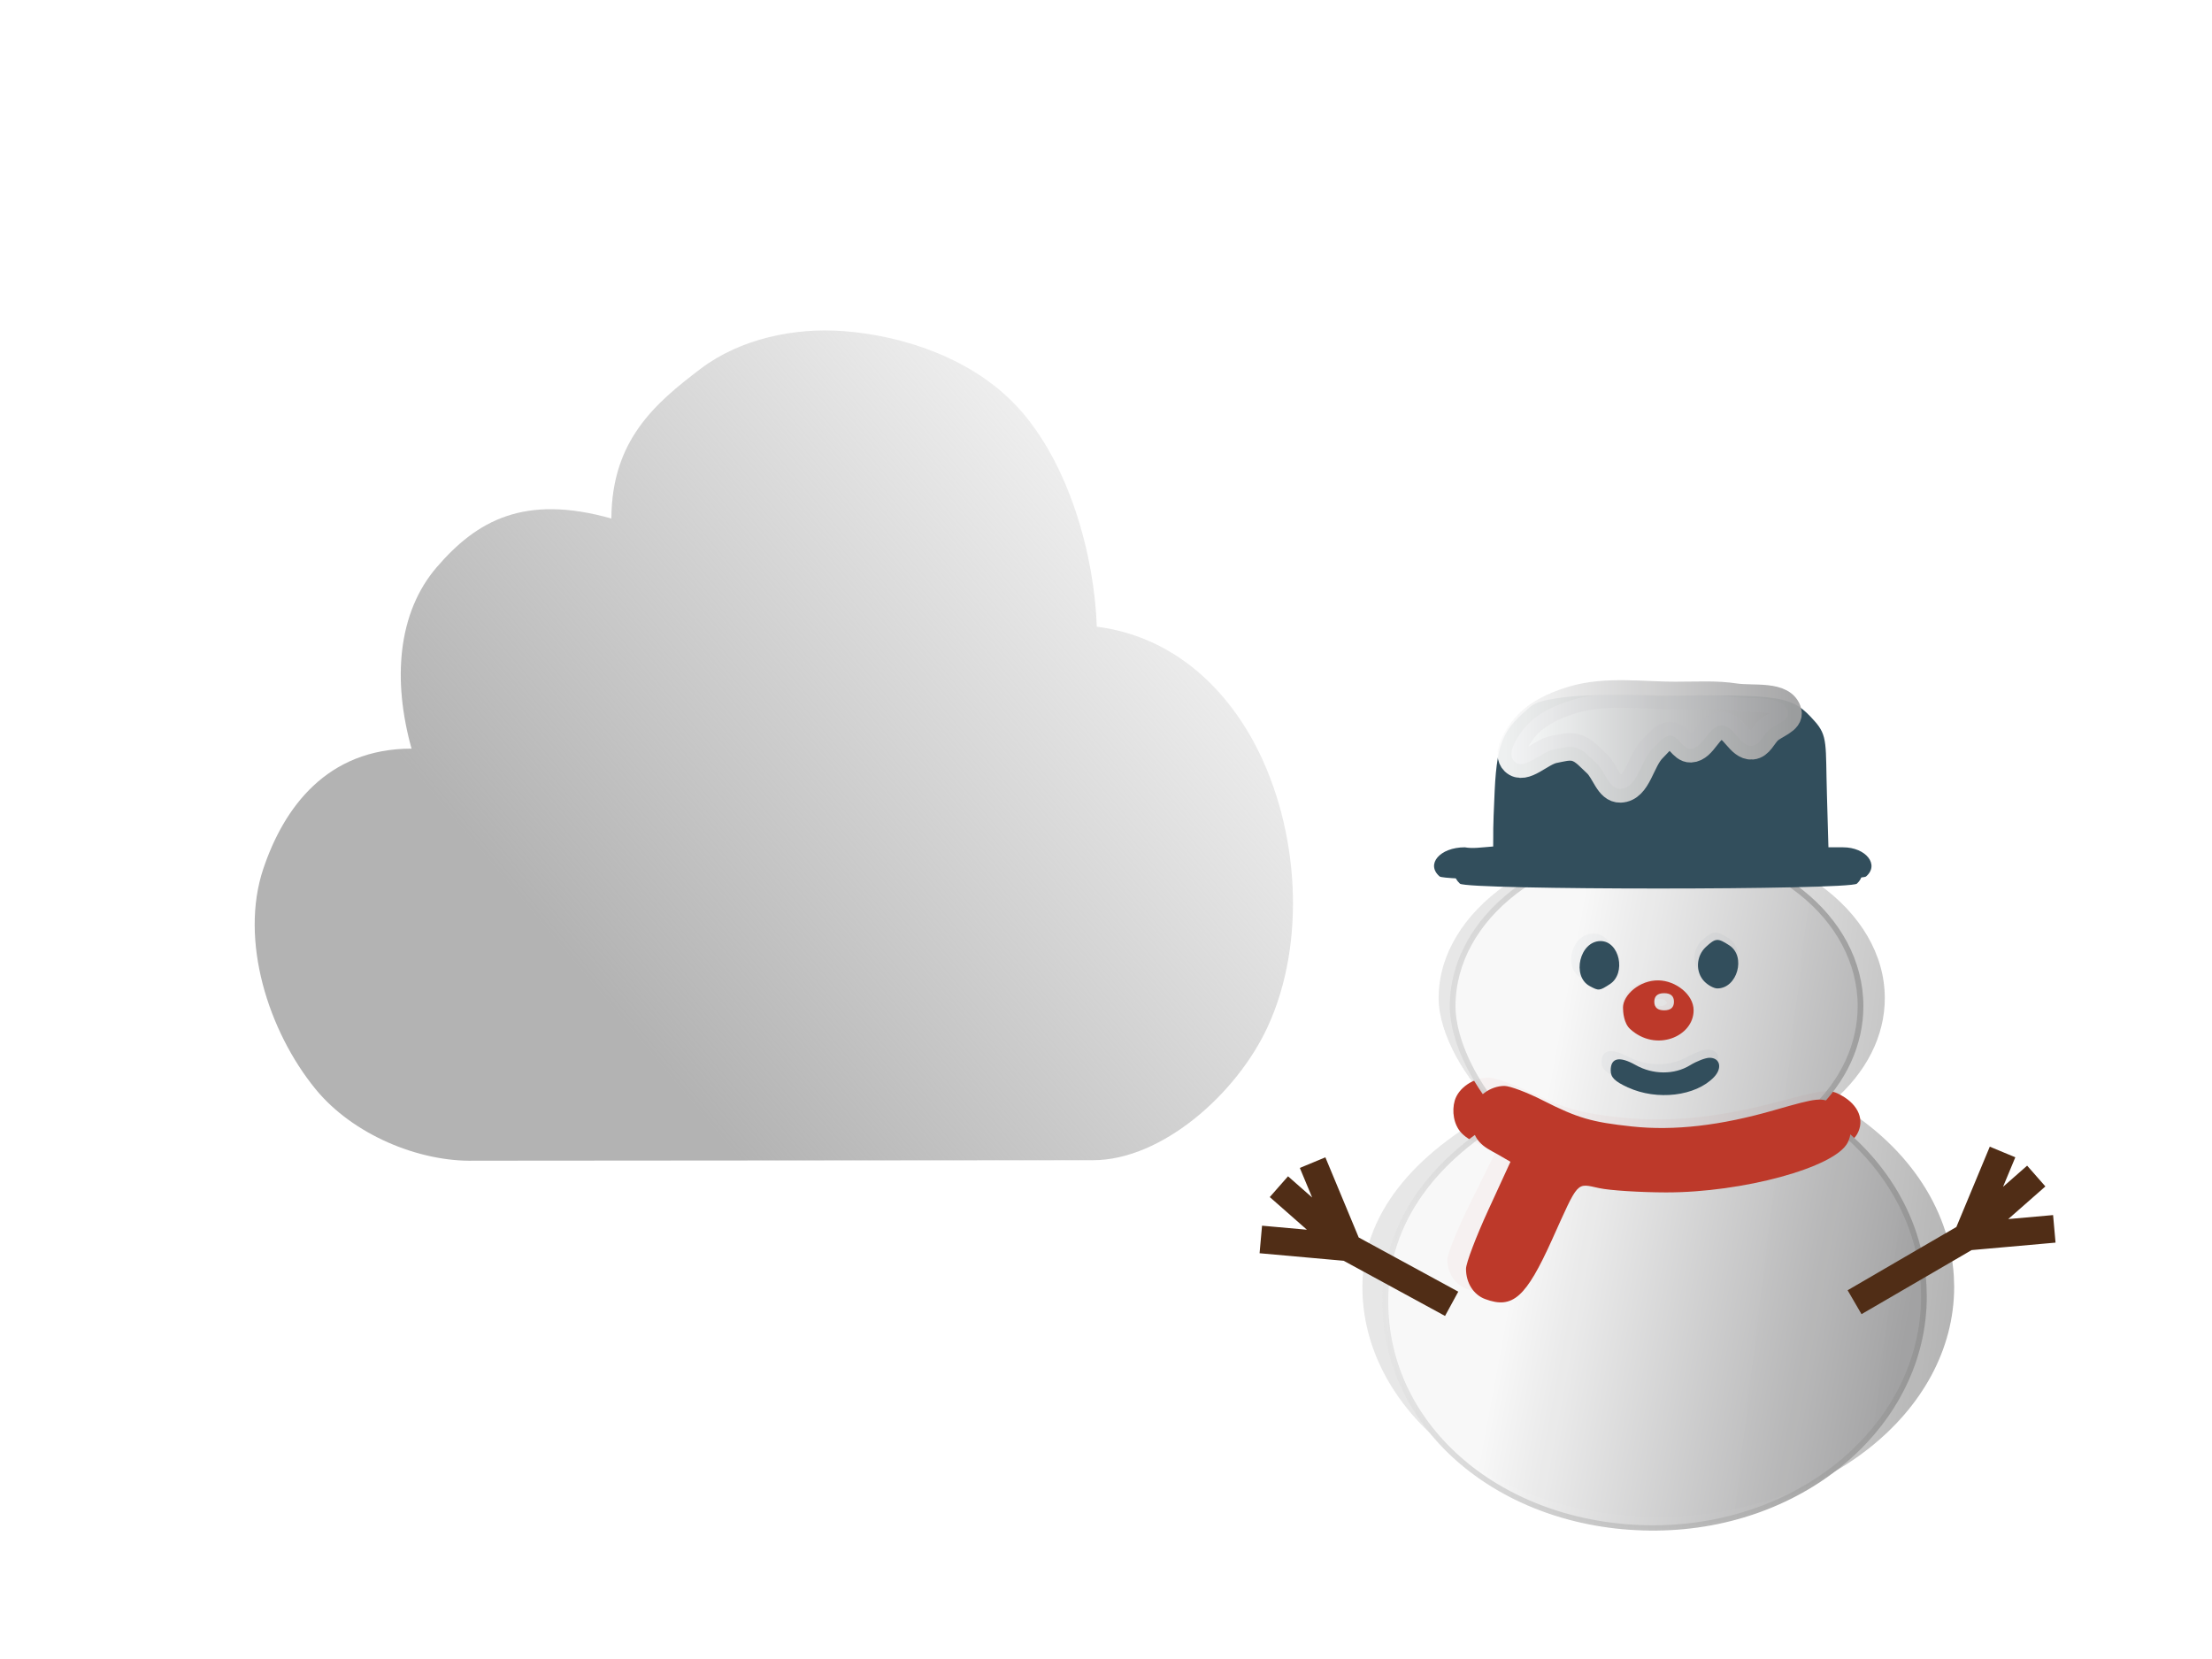 <svg width="80" height="60" enable-background="new" viewBox="0 0 80 60" xmlns="http://www.w3.org/2000/svg" xmlns:xlink="http://www.w3.org/1999/xlink"><defs><linearGradient id="e" x1="33.224" x2="64.158" y1="40.922" y2="8.928" gradientUnits="userSpaceOnUse" xlink:href="#d"/><linearGradient id="b"><stop stop-color="#f9f9f9" offset="0"/><stop stop-color="#a1a1a2" offset="1"/></linearGradient><linearGradient id="d"><stop stop-color="#b3b3b3" offset="0"/><stop stop-color="#b3b3b3" stop-opacity="0" offset="1"/></linearGradient><linearGradient id="n" x1="16.95" x2="36.026" y1="6.005" y2="6.005" gradientUnits="userSpaceOnUse" xlink:href="#b"/><linearGradient id="c"><stop stop-color="#e6e6e6" offset="0"/><stop stop-color="#939393" offset="1"/></linearGradient><linearGradient id="a"><stop stop-color="#fff" offset="0"/><stop stop-color="#898789" offset="1"/></linearGradient><linearGradient id="k" x1="8.974" x2="37.147" y1="33.139" y2="33.139" gradientUnits="userSpaceOnUse" xlink:href="#c"/><linearGradient id="l" x1="51.162" x2="73.325" y1="32.759" y2="32.759" gradientTransform="matrix(.995 0 0 .941 -32.407 -24.589)" gradientUnits="userSpaceOnUse" xlink:href="#a"/><linearGradient id="i" x1="17.903" x2="37.862" y1="26.492" y2="29.941" gradientUnits="userSpaceOnUse" xlink:href="#b"/><linearGradient id="g" x1="25.139" x2="44.405" y1="30.894" y2="32.872" gradientUnits="userSpaceOnUse" xlink:href="#c"/><filter id="h" x="-.014" y="-.01" width="1.028" height="1.021" color-interpolation-filters="sRGB"><feGaussianBlur stdDeviation=".161"/></filter><filter id="f" color-interpolation-filters="sRGB"><feColorMatrix result="fbSourceGraphic" values="0.974 0 0 0.098 0.013 0 0.974 0 0.098 0.013 0 0 0.974 0.098 0.013 0 0 0 1 0"/><feColorMatrix in="fbSourceGraphic" result="fbSourceGraphicAlpha" values="0 0 0 -1 0 0 0 0 -1 0 0 0 0 -1 0 0 0 0 1 0"/><feColorMatrix in="fbSourceGraphic" values="0.927 0 0 0.03 0.036 0 0.927 0 0.03 0.036 0 0 0.927 0.03 0.036 0 0 0 1 0"/></filter><filter id="j" x="-.014" y="-.01" width="1.028" height="1.021" color-interpolation-filters="sRGB"><feGaussianBlur stdDeviation=".161"/></filter><filter id="m" x="-.016" y="-.05" width="1.032" height="1.099" color-interpolation-filters="sRGB"><feGaussianBlur stdDeviation=".142"/></filter></defs><path transform="matrix(.666 0 0 .82 -.536 2.293)" d="M46.619 11.808c-2.667-.166-5.62.336-7.77 1.662-2.488 1.533-4.822 3.16-4.844 6.603-4.743-1.086-7.316.1-9.485 2.148-2.137 2.019-2.4 5-1.366 8.001-4.598 0-6.939 2.605-8.052 5.303-1.301 3.15.271 7.16 2.838 9.713 2.016 2.006 5.618 3.22 8.617 3.158l33.607-.021c3.722-.003 7.786-2.91 9.476-5.876 2.133-3.743 1.695-8.771-.656-12.423-1.681-2.612-4.553-4.807-8.62-5.233-.12-3.067-1.475-7.224-4.342-9.72-2.354-2.05-6.01-3.104-9.403-3.315z" color="#000" enable-background="accumulate" fill="url(#e)" filter="url(#f)" stroke="url(#q)" stroke-linejoin="round" stroke-width=".271" style="font-feature-settings:normal;font-variant-alternates:normal;font-variant-caps:normal;font-variant-ligatures:normal;font-variant-numeric:normal;font-variant-position:normal;isolation:auto;mix-blend-mode:normal;shape-padding:0;text-decoration-color:#000;text-decoration-line:none;text-decoration-style:solid;text-indent:0;text-orientation:mixed;text-transform:none;white-space:normal"/><g stroke-width="1.393"><path d="M23.314 14.548c-5.653 0-10.424 3.923-10.424 8.763 0 1.973 1.268 4.527 2.697 6.075-3.802 2.411-6.33 5.784-6.224 10.033.177 6.903 6.356 12.39 13.86 12.309 7.503-.082 13.54-5.702 13.54-12.607l-.016-.596c-.202-3.805-2.262-7.321-5.604-9.568 1.555-1.58 2.408-3.58 2.408-5.646 0-4.84-4.583-8.763-10.236-8.763z" fill="url(#g)" filter="url(#h)" opacity=".98" paint-order="markers stroke fill" transform="matrix(.781 0 0 .66 41.963 20.718)"/><g stroke-width="1.571"><path d="M58.92 36.98c-.2-.18-.227-.534-.227-.676 0-.4.535-.874 1.145-.862.547.01 1.125.445 1.125.948 0 .828-1.209 1.338-2.042.59zm1.411-.861c0-.18-.105-.271-.316-.271-.21 0-.316.09-.316.27 0 .181.105.271.316.271.21 0 .316-.09.316-.27z" fill="#bd392a"/><path d="M58.597 39.028c-.515-.218-.672-.361-.672-.613 0-.454.339-.522.968-.193.673.351 1.503.355 2.113.008.26-.148.6-.269.755-.27.418 0 .51.376.173.7-.71.683-2.207.848-3.337.368zm-1.383-3.645c-.714-.356-.386-1.619.42-1.619.737 0 1.008 1.161.362 1.549-.407.244-.43.246-.782.07zm4.318-.163c-.355-.336-.33-.913.055-1.242.38-.325.46-.33.913-.06.658.395.31 1.55-.467 1.55-.132 0-.357-.112-.5-.248zm-9.464-3.52c-.517-.444.01-1.056.908-1.056.287.052.561.007 1.027-.03.01-.663-.02-.407.054-2.017.088-1.912.392-2.254 1.271-3.022.238-.207.619-.26.953-.317 1.216-.211 3.72-.093 3.72-.093 4.526-.06 4.81.004 5.625.913.489.545.394.841.448 2.682l.054 1.884h.527c.83 0 1.329.631.833 1.055-.273.234-15.147.234-15.42 0z" fill="#324e5c"/></g><path d="M53.84 38.973c-.547 0-1.091.368-1.227.83-.11.374-.045.877.252 1.183.19.196.426.3.72.452l.487.261-.863 1.74c-.475.956-.864 1.905-.864 2.11 0 .505.291.93.743 1.087 1.07.37 1.584-.053 2.6-2.136 1.05-2.155.928-2.031 1.834-1.852.417.082 1.582.151 2.587.153 2.975.006 6.564-.895 7.059-1.788.275-.497.053-1.046-.563-1.392-.43-.241-.58-.233-2.268.218-2.093.56-3.9.753-5.54.592-1.564-.154-2.117-.303-3.461-.936-.61-.287-1.284-.523-1.496-.523z" fill="#bd392a"/></g><g stroke-width="1.606"><path d="M59 37.27c-.188-.182-.213-.537-.213-.68 0-.402.5-.88 1.067-.867.51.01 1.047.448 1.047.953 0 .833-1.125 1.347-1.902.594zm1.313-.867c0-.181-.098-.272-.294-.272-.197 0-.295.09-.295.272 0 .182.098.273.295.273.196 0 .294-.091.294-.273z" enable-background="new" fill="#bd392a"/><path transform="matrix(.714 0 0 .664 43.333 20.912)" d="M23.314 14.548c-5.653 0-10.424 3.923-10.424 8.763 0 1.973 1.268 4.527 2.697 6.075-3.802 2.411-6.248 5.918-6.1 10.344.178 6.903 6.232 12.079 13.735 11.998 7.504-.082 13.54-5.702 13.54-12.607l-.015-.596c-.201-3.805-2.261-7.321-5.604-9.568 1.555-1.58 2.408-3.58 2.408-5.646 0-4.84-4.583-8.763-10.236-8.763z" enable-background="new" fill="url(#i)" filter="url(#j)" opacity=".98" stroke="url(#k)" stroke-linecap="round" stroke-linejoin="round" stroke-width=".29" paint-order="markers stroke fill"/><path d="M54.412 39.274c-.51 0-1.017.37-1.143.835-.102.376-.042.883.235 1.19.177.198.397.303.67.455l.454.263-.804 1.75c-.442.961-.804 1.916-.804 2.122 0 .508.27.936.691 1.093.997.372 1.475-.052 2.421-2.148.978-2.168.864-2.043 1.708-1.863.389.083 1.473.152 2.409.154 2.77.006 6.113-.9 6.573-1.799.256-.5.05-1.052-.524-1.4-.4-.242-.54-.234-2.112.22-1.95.563-3.632.757-5.158.595-1.457-.155-1.972-.305-3.224-.941-.568-.29-1.195-.526-1.392-.526z" enable-background="new" fill="#bd392a"/><path d="M46.253 42.918l2.492 2.19-1.273-3.06m5.029 5.106l-3.756-2.045-3.146-.282m28.045-2.294l-2.492 2.19 1.273-3.06m-5.352 5.433l4.079-2.373 3.145-.28" enable-background="new" fill="none" stroke="#502d16" stroke-width="1"/><path d="M58.878 39.33c-.479-.22-.625-.364-.625-.617 0-.457.315-.525.901-.195.627.354 1.4.357 1.968.009.242-.149.559-.27.703-.271.388-.002.475.377.16.703-.66.687-2.054.853-3.107.37zm-1.384-3.667c-.664-.359-.359-1.628.392-1.628.686 0 .938 1.168.337 1.558-.379.245-.401.247-.729.07zm4.149-.164c-.33-.338-.307-.918.05-1.249.355-.328.43-.333.85-.06.614.397.29 1.558-.434 1.558-.122 0-.332-.112-.466-.25zm-8.844-3.541c-.482-.446.009-1.062.845-1.062.267.052.523.007.956-.03.01-.667-.019-.41.05-2.029.083-1.923.366-2.267 1.185-3.04.22-.208.576-.26.886-.319 1.133-.212 3.465-.093 3.465-.093 4.214-.06 4.42-.035 5.178.88.456.548.244.728.294 2.58l.05 1.894.674.157c.752.175 1.237.635.776 1.062-.254.235-14.105.235-14.359 0z" enable-background="new" fill="#324e5c"/><path transform="matrix(.541 0 0 .537 45.333 23.588)" d="M28.445 2.917c-2.376.016-4.848-.393-7.122.298-1.241.377-2.546.988-3.321 2.03-.436.585-1.085 1.61-.559 2.116.665.64 1.739-.64 2.645-.812.485-.093 1.003-.257 1.477-.117.552.163.945.663 1.37 1.05.58.528.815 1.75 1.596 1.723 1.164-.044 1.339-1.923 2.176-2.732.343-.332.673-.838 1.15-.854.543-.018.827.905 1.37.883.86-.035 1.19-1.543 2.052-1.57.822-.027 1.233 1.44 2.053 1.37.493-.04.722-.678 1.08-1.02.437-.42 1.453-.68 1.304-1.266-.3-1.183-2.317-.807-3.523-.991-1.236-.19-2.498-.116-3.748-.108z" enable-background="new" fill="url(#l)" filter="url(#m)" opacity=".97" stroke="url(#n)" stroke-width="1.855"/></g><path d="M58.955 37.215c-.227-.207-.257-.61-.257-.773 0-.457.603-1 1.29-.985.614.012 1.264.508 1.264 1.083 0 .946-1.36 1.53-2.297.675zm1.586-.985c0-.206-.118-.31-.355-.31s-.356.104-.356.31.119.31.356.31.355-.104.355-.31z" enable-background="new" fill="#bd392a"/></svg>
